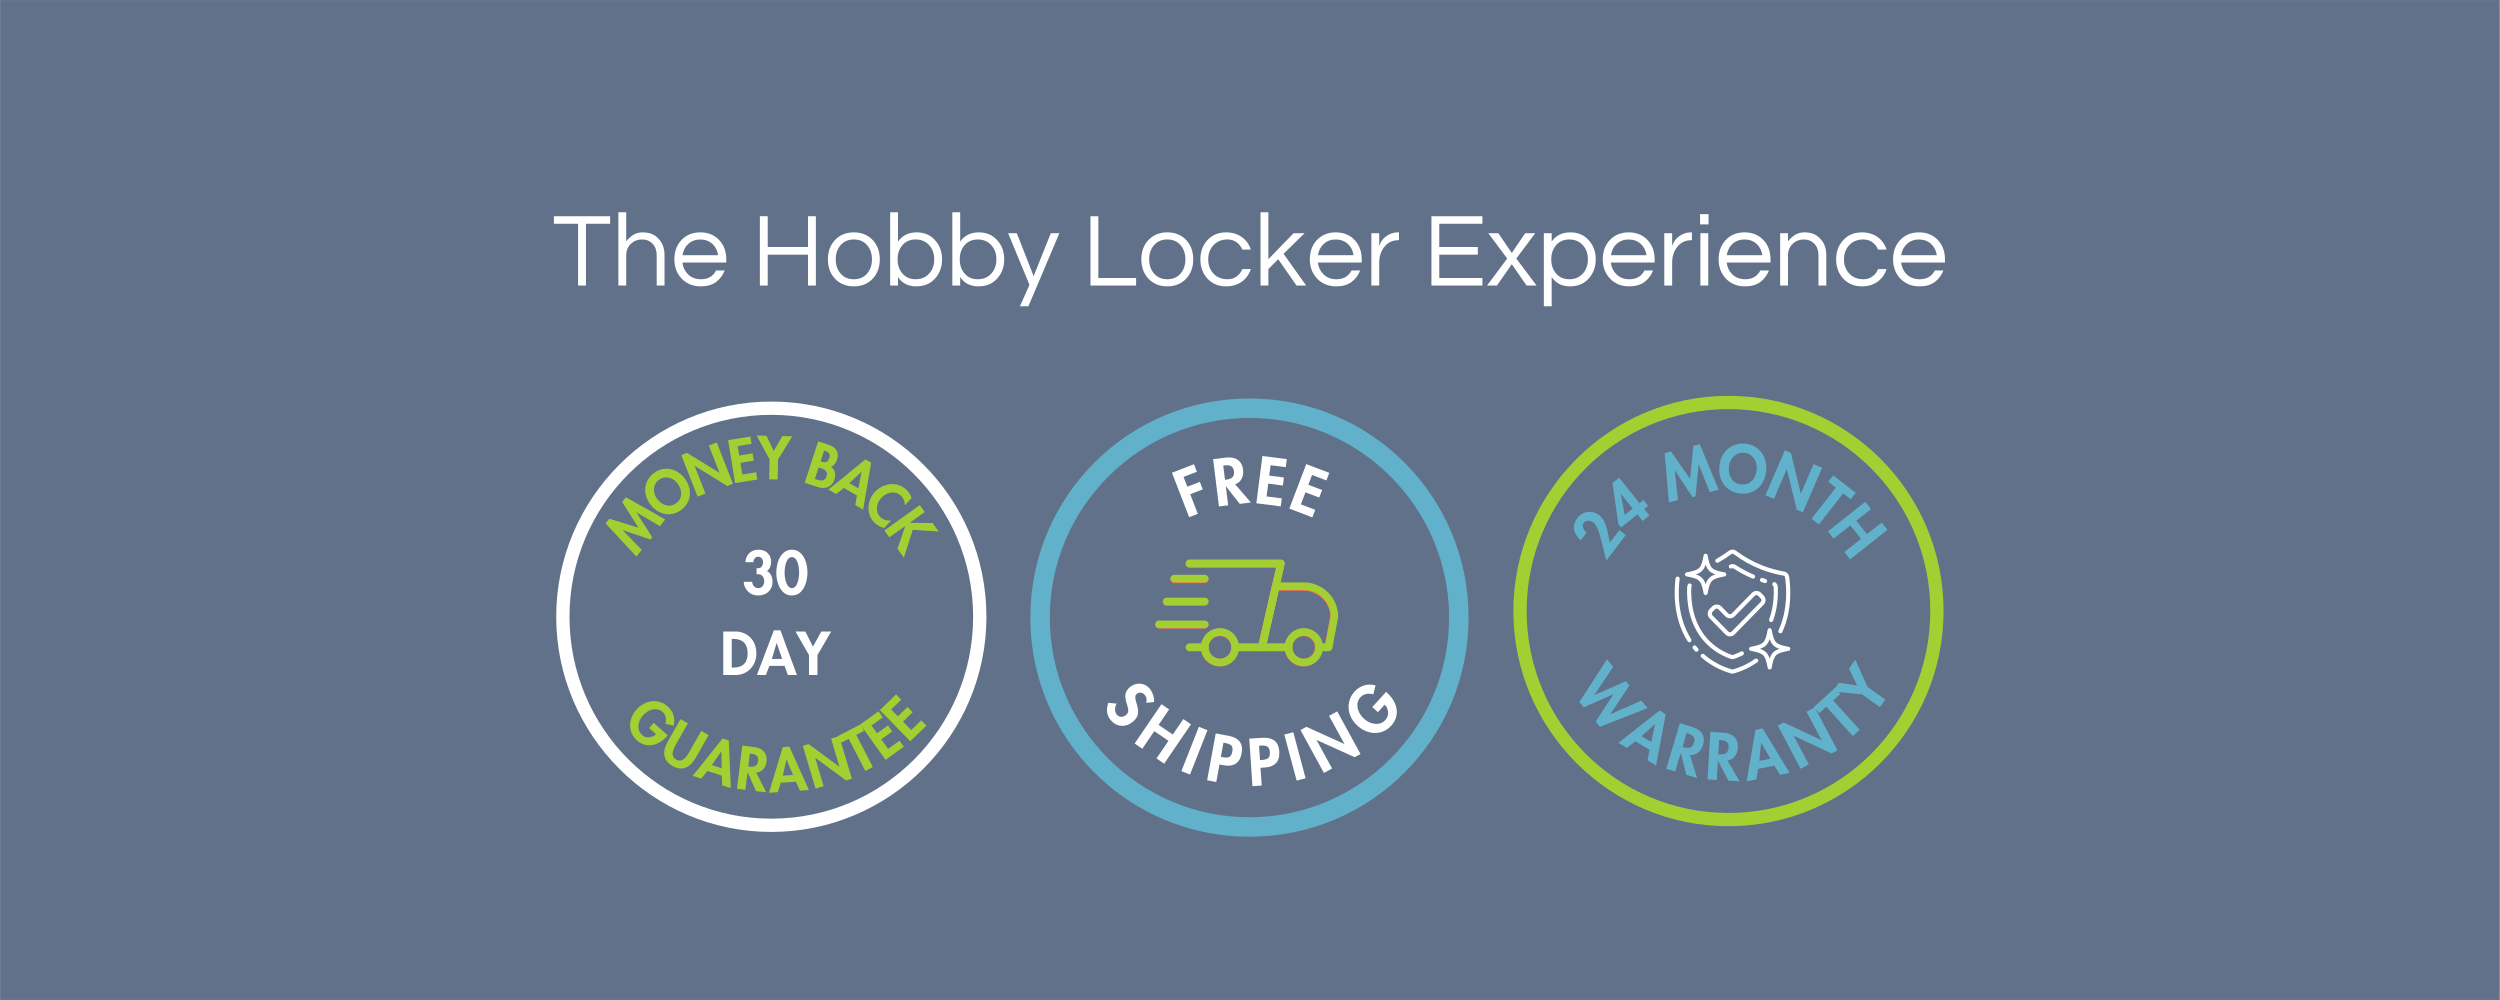 <svg xmlns="http://www.w3.org/2000/svg" xmlns:xlink="http://www.w3.org/1999/xlink" width="2500" zoomAndPan="magnify" viewBox="0 0 1874.88 750" height="1000" preserveAspectRatio="xMidYMid meet" version="1.0"><rect x="0" y="0" width="1874.88" height="750" fill="#333333" stroke="none"/><defs><clipPath id="8a7e379c91"><path d="M 0 0.023 L 1874.762 0.023 L 1874.762 749.977 L 0 749.977 Z M 0 0.023 " clip-rule="nonzero"/></clipPath><clipPath id="8ea83c7dc8"><path d="M 1134.965 296.875 L 1457.625 296.875 L 1457.625 619.664 L 1134.965 619.664 Z M 1134.965 296.875 " clip-rule="nonzero"/></clipPath><clipPath id="0d3ef7b901"><path d="M 1275 490 L 1319 490 L 1319 505.219 L 1275 505.219 Z M 1275 490 " clip-rule="nonzero"/></clipPath><clipPath id="0276176cde"><path d="M 776.031 301.172 L 1098.688 301.172 L 1098.688 623.957 L 776.031 623.957 Z M 776.031 301.172 " clip-rule="nonzero"/></clipPath><clipPath id="fb4fcfc1f0"><path d="M 943.195 437 L 1003.211 437 L 1003.211 489 L 943.195 489 Z M 943.195 437 " clip-rule="nonzero"/></clipPath><clipPath id="118abbaf8b"><path d="M 963 471.062 L 992 471.062 L 992 499.855 L 963 499.855 Z M 963 471.062 " clip-rule="nonzero"/></clipPath><clipPath id="3645282713"><path d="M 900.375 471.062 L 929.941 471.062 L 929.941 499.855 L 900.375 499.855 Z M 900.375 471.062 " clip-rule="nonzero"/></clipPath><clipPath id="f0a5b53498"><path d="M 866.348 465 L 906.492 465 L 906.492 472 L 866.348 472 Z M 866.348 465 " clip-rule="nonzero"/></clipPath><clipPath id="f47157b918"><path d="M 889 420.305 L 963.586 420.305 L 963.586 489 L 889 489 Z M 889 420.305 " clip-rule="nonzero"/></clipPath><clipPath id="8ff87acf20"><path d="M 417.094 301.172 L 739.754 301.172 L 739.754 623.957 L 417.094 623.957 Z M 417.094 301.172 " clip-rule="nonzero"/></clipPath><clipPath id="e381912692"><path d="M 503.418 388.609 L 651.75 388.609 L 651.75 537.004 L 503.418 537.004 Z M 503.418 388.609 " clip-rule="nonzero"/></clipPath><clipPath id="caded44b0c"><path d="M 772.68 298.855 L 1101.16 298.855 L 1101.16 627.336 L 772.68 627.336 Z M 772.68 298.855 " clip-rule="nonzero"/></clipPath><clipPath id="718670fee0"><path d="M 943 436 L 1003.574 436 L 1003.574 489 L 943 489 Z M 943 436 " clip-rule="nonzero"/></clipPath><clipPath id="5b6d256059"><path d="M 963 471 L 993 471 L 993 499.883 L 963 499.883 Z M 963 471 " clip-rule="nonzero"/></clipPath><clipPath id="1dbb2f6d12"><path d="M 900 471 L 930 471 L 930 499.883 L 900 499.883 Z M 900 471 " clip-rule="nonzero"/></clipPath><clipPath id="26cfbdf740"><path d="M 866.336 465 L 907 465 L 907 472 L 866.336 472 Z M 866.336 465 " clip-rule="nonzero"/></clipPath><clipPath id="b364627295"><path d="M 889 419.641 L 964 419.641 L 964 489 L 889 489 Z M 889 419.641 " clip-rule="nonzero"/></clipPath></defs><g clip-path="url(#8a7e379c91)"><path fill="#ffffff" d="M 0 0.023 L 1874.879 0.023 L 1874.879 749.977 L 0 749.977 Z M 0 0.023 " fill-opacity="1" fill-rule="nonzero"/><path fill="#ffffff" d="M 0 0.023 L 1874.879 0.023 L 1874.879 749.977 L 0 749.977 Z M 0 0.023 " fill-opacity="1" fill-rule="nonzero"/><rect x="-187.488" width="2249.856" fill="#ffffff" y="-75" height="900" fill-opacity="1"/><rect x="-187.488" width="2249.856" fill="#ffffff" y="-75" height="900" fill-opacity="1"/><rect x="-187.488" width="2249.856" fill="#607189" y="-75" height="900" fill-opacity="1"/></g><g clip-path="url(#8ea83c7dc8)"><path fill="#a3cf33" d="M 1296.293 619.664 C 1207.164 619.664 1134.965 546.938 1134.965 458.273 C 1134.965 369.605 1207.164 296.875 1296.293 296.875 C 1385.426 296.875 1457.625 369.109 1457.625 458.273 C 1457.625 547.438 1384.93 619.664 1296.293 619.664 Z M 1296.293 306.84 C 1212.645 306.84 1144.926 374.586 1144.926 458.273 C 1144.926 541.961 1212.645 609.707 1296.293 609.707 C 1379.945 609.707 1447.664 541.961 1447.664 458.273 C 1447.664 374.586 1379.449 306.84 1296.293 306.84 Z M 1296.293 306.84 " fill-opacity="1" fill-rule="nonzero"/></g><g clip-path="url(#0d3ef7b901)"><path fill="#ffffff" d="M 1298 505.016 C 1298.434 505.137 1298.871 505.219 1299.305 505.219 C 1299.723 505.219 1300.156 505.152 1300.574 505.031 C 1306.895 503.203 1312.766 500.398 1317.984 496.703 C 1318.684 496.211 1318.855 495.25 1318.359 494.551 C 1317.863 493.852 1316.902 493.684 1316.207 494.18 C 1311.262 497.668 1305.715 500.332 1299.707 502.07 C 1299.441 502.145 1299.191 502.145 1298.914 502.07 C 1291.012 499.777 1283.996 495.961 1278.027 490.734 C 1277.379 490.16 1276.402 490.242 1275.848 490.875 C 1275.289 491.527 1275.348 492.504 1275.984 493.062 C 1282.273 498.582 1289.699 502.613 1298 505.016 Z M 1298 505.016 " fill-opacity="1" fill-rule="nonzero"/></g><path fill="#ffffff" d="M 1258.355 432.43 C 1257.52 432.316 1256.727 432.906 1256.617 433.758 C 1255.52 441.93 1254.219 462.891 1265.684 481 C 1265.977 481.465 1266.473 481.711 1266.996 481.711 C 1267.277 481.711 1267.57 481.637 1267.82 481.465 C 1268.547 481 1268.766 480.055 1268.301 479.324 C 1257.379 462.102 1258.633 442.008 1259.684 434.176 C 1259.793 433.324 1259.207 432.551 1258.355 432.43 Z M 1258.355 432.43 " fill-opacity="1" fill-rule="nonzero"/><path fill="#ffffff" d="M 1269.93 484.363 C 1269.258 484.906 1269.152 485.883 1269.691 486.551 C 1270.16 487.125 1270.656 487.699 1271.168 488.285 C 1271.477 488.629 1271.895 488.816 1272.328 488.816 C 1272.699 488.816 1273.059 488.691 1273.348 488.426 C 1273.988 487.852 1274.047 486.875 1273.477 486.242 C 1272.996 485.699 1272.527 485.152 1272.094 484.629 C 1271.57 483.93 1270.594 483.824 1269.93 484.363 Z M 1269.93 484.363 " fill-opacity="1" fill-rule="nonzero"/><path fill="#ffffff" d="M 1338.016 428.66 C 1332.41 427.684 1326.879 426.133 1321.566 424.039 C 1314.656 421.297 1308.086 417.637 1302.059 413.125 C 1300.434 411.898 1298.156 411.898 1296.543 413.125 C 1293.586 415.34 1290.422 417.387 1287.184 419.215 C 1286.445 419.637 1286.18 420.582 1286.598 421.324 C 1287.016 422.07 1287.961 422.332 1288.707 421.914 C 1292.066 420.02 1295.336 417.898 1298.402 415.602 C 1298.93 415.199 1299.656 415.199 1300.199 415.602 C 1306.461 420.289 1313.262 424.086 1320.418 426.922 C 1325.934 429.094 1331.68 430.707 1337.492 431.727 C 1338.141 431.84 1338.641 432.348 1338.73 433.012 C 1339.723 439.574 1341.238 456.566 1333.82 472.801 C 1333.461 473.57 1333.805 474.504 1334.582 474.859 C 1334.781 474.953 1335.012 475 1335.23 475 C 1335.82 475 1336.375 474.66 1336.641 474.102 C 1344.418 457.094 1342.836 439.387 1341.797 432.551 C 1341.504 430.551 1339.969 428.984 1338.016 428.66 Z M 1338.016 428.66 " fill-opacity="1" fill-rule="nonzero"/><path fill="#ffffff" d="M 1297.812 494.102 C 1298.312 494.285 1298.805 494.363 1299.316 494.363 C 1299.812 494.363 1300.309 494.273 1300.789 494.102 C 1302.926 493.34 1305.035 492.441 1307.035 491.418 C 1307.789 491.031 1308.086 490.086 1307.699 489.324 C 1307.312 488.562 1306.363 488.273 1305.609 488.66 C 1303.73 489.621 1301.766 490.473 1299.75 491.188 C 1299.453 491.293 1299.191 491.293 1298.871 491.188 C 1291.707 488.66 1285.59 484.676 1280.707 479.34 C 1269.012 466.578 1267.988 449.496 1268.406 440.473 C 1268.422 440.227 1268.488 439.992 1268.578 439.773 C 1268.953 439 1268.625 438.07 1267.848 437.715 C 1267.078 437.34 1266.145 437.668 1265.789 438.441 C 1265.527 439 1265.355 439.621 1265.309 440.289 C 1264.863 449.824 1265.961 467.84 1278.418 481.422 C 1283.641 487.137 1290.176 491.418 1297.812 494.102 Z M 1297.812 494.102 " fill-opacity="1" fill-rule="nonzero"/><path fill="#ffffff" d="M 1327.762 466.457 C 1327.934 466.52 1328.117 466.551 1328.289 466.551 C 1328.926 466.551 1329.512 466.16 1329.746 465.527 C 1333.23 456.023 1333.59 446.551 1333.293 440.273 C 1333.23 438.984 1332.672 437.824 1331.73 436.969 C 1331.094 436.395 1330.117 436.441 1329.543 437.078 C 1328.969 437.715 1329.016 438.691 1329.648 439.266 C 1329.977 439.559 1330.164 439.977 1330.195 440.43 C 1330.492 446.414 1330.133 455.434 1326.832 464.457 C 1326.551 465.266 1326.969 466.16 1327.762 466.457 Z M 1327.762 466.457 " fill-opacity="1" fill-rule="nonzero"/><path fill="#ffffff" d="M 1298.699 426.273 C 1299.148 426.07 1299.656 426.102 1300.074 426.379 C 1304.566 429.281 1309.297 431.789 1314.113 433.855 C 1314.312 433.93 1314.516 433.977 1314.715 433.977 C 1315.32 433.977 1315.895 433.617 1316.141 433.031 C 1316.484 432.242 1316.109 431.324 1315.32 431 C 1310.656 429.012 1306.086 426.582 1301.75 423.773 C 1300.461 422.953 1298.852 422.832 1297.461 423.449 C 1296.668 423.789 1296.328 424.707 1296.668 425.496 C 1297.008 426.273 1297.922 426.629 1298.699 426.273 Z M 1298.699 426.273 " fill-opacity="1" fill-rule="nonzero"/><path fill="#ffffff" d="M 1323.297 437.266 C 1323.453 437.309 1323.594 437.324 1323.75 437.324 C 1324.418 437.324 1325.035 436.891 1325.238 436.227 C 1325.484 435.402 1325.02 434.535 1324.199 434.289 C 1323.453 434.07 1322.695 433.805 1321.953 433.543 C 1321.148 433.25 1320.262 433.668 1319.969 434.473 C 1319.676 435.281 1320.094 436.16 1320.902 436.457 C 1321.703 436.75 1322.492 437.031 1323.297 437.266 Z M 1323.297 437.266 " fill-opacity="1" fill-rule="nonzero"/><path fill="#ffffff" d="M 1290.953 454.797 C 1289.109 452.922 1285.902 452.922 1284.059 454.797 L 1282.117 456.781 C 1280.246 458.707 1280.246 461.824 1282.117 463.727 L 1293.988 475.852 C 1294.902 476.801 1296.125 477.309 1297.445 477.309 C 1298.742 477.309 1299.969 476.801 1300.879 475.852 L 1322.68 453.586 C 1324.555 451.668 1324.555 448.551 1322.68 446.645 L 1320.746 444.66 C 1319.828 443.715 1318.605 443.199 1317.305 443.199 C 1316.004 443.199 1314.781 443.715 1313.848 444.66 L 1298.668 460.16 C 1298 460.848 1296.871 460.848 1296.203 460.16 Z M 1300.879 462.332 L 1316.066 446.832 C 1316.387 446.488 1316.84 446.301 1317.305 446.301 C 1317.77 446.301 1318.203 446.488 1318.543 446.832 L 1320.477 448.816 C 1321.18 449.527 1321.18 450.707 1320.477 451.422 L 1298.668 473.684 C 1298 474.363 1296.871 474.363 1296.203 473.684 L 1284.336 461.559 C 1283.641 460.848 1283.641 459.668 1284.336 458.953 L 1286.273 456.969 C 1286.938 456.289 1288.07 456.289 1288.734 456.969 L 1293.988 462.332 C 1295.832 464.211 1299.035 464.211 1300.879 462.332 Z M 1300.879 462.332 " fill-opacity="1" fill-rule="nonzero"/><path fill="#ffffff" d="M 1263.668 430.797 C 1263.668 431.543 1264.191 432.191 1264.938 432.316 C 1274.758 434.133 1275.832 435.199 1277.641 445.031 C 1277.781 445.758 1278.418 446.301 1279.16 446.301 C 1279.906 446.301 1280.555 445.773 1280.68 445.031 C 1282.492 435.199 1283.559 434.133 1293.383 432.316 C 1294.109 432.176 1294.652 431.543 1294.652 430.797 C 1294.652 430.055 1294.125 429.402 1293.383 429.281 C 1283.559 427.465 1282.492 426.395 1280.68 416.566 C 1280.539 415.84 1279.906 415.297 1279.16 415.297 C 1278.418 415.297 1277.766 415.82 1277.641 416.566 C 1275.832 426.395 1274.758 427.465 1264.938 429.281 C 1264.191 429.402 1263.668 430.055 1263.668 430.797 Z M 1279.16 423.496 C 1280.508 427.496 1282.461 429.449 1286.461 430.797 C 1282.461 432.148 1280.508 434.102 1279.16 438.102 C 1277.812 434.102 1275.863 432.148 1271.863 430.797 C 1275.863 429.449 1277.812 427.496 1279.16 423.496 Z M 1279.16 423.496 " fill-opacity="1" fill-rule="nonzero"/><path fill="#ffffff" d="M 1341.41 485.094 C 1331.59 483.277 1330.52 482.211 1328.707 472.379 C 1328.566 471.652 1327.934 471.109 1327.188 471.109 C 1326.445 471.109 1325.797 471.637 1325.672 472.379 C 1323.859 482.211 1322.789 483.277 1312.969 485.094 C 1312.238 485.234 1311.695 485.867 1311.695 486.613 C 1311.695 487.355 1312.223 488.008 1312.969 488.129 C 1322.789 489.945 1323.859 491.016 1325.672 500.844 C 1325.812 501.574 1326.445 502.117 1327.188 502.117 C 1327.934 502.117 1328.582 501.59 1328.707 500.844 C 1330.52 491.016 1331.59 489.945 1341.41 488.129 C 1342.141 487.992 1342.68 487.355 1342.68 486.613 C 1342.68 485.867 1342.156 485.219 1341.41 485.094 Z M 1327.188 493.914 C 1325.84 489.914 1323.887 487.961 1319.895 486.613 C 1323.887 485.266 1325.84 483.309 1327.188 479.309 C 1328.535 483.309 1330.492 485.266 1334.484 486.613 C 1330.492 487.961 1328.535 489.914 1327.188 493.914 Z M 1327.188 493.914 " fill-opacity="1" fill-rule="nonzero"/><path fill="#62b1cb" d="M 1205.352 397.52 C 1205.383 397.672 1205.609 398.754 1206.039 400.773 C 1206.473 402.793 1206.914 404.836 1207.359 406.906 L 1214.449 397.586 L 1219.277 401.266 L 1204.699 420.438 L 1200.145 402.477 C 1199.613 400.352 1198.91 398.27 1198.023 396.23 C 1197.145 394.184 1196.188 392.762 1195.156 391.973 C 1193.969 391.074 1192.637 390.617 1191.16 390.605 C 1189.684 390.598 1188.555 391.105 1187.766 392.133 C 1187 393.145 1186.816 394.324 1187.207 395.672 C 1187.59 397.023 1188.434 398.191 1189.742 399.18 L 1189.965 399.352 L 1185.488 405.234 C 1182.602 402.621 1180.949 399.844 1180.535 396.898 C 1180.117 393.945 1180.91 391.145 1182.906 388.5 C 1184.215 386.805 1185.828 385.551 1187.75 384.754 C 1189.66 383.949 1191.621 383.68 1193.629 383.941 C 1195.629 384.211 1197.449 384.969 1199.109 386.223 C 1200.727 387.457 1202 388.941 1202.93 390.684 C 1203.867 392.43 1204.672 394.707 1205.352 397.52 Z M 1205.352 397.52 " fill-opacity="1" fill-rule="nonzero"/><path fill="#62b1cb" d="M 1214.254 358.262 L 1229.562 377.371 L 1232.527 374.996 L 1236.031 379.363 L 1233.066 381.738 L 1237.004 386.645 L 1231.906 390.727 L 1227.969 385.816 L 1215.703 395.648 L 1213.746 393.195 L 1209.301 362.215 Z M 1218.508 386.23 L 1224.465 381.449 L 1215.578 370.359 L 1215.496 370.422 Z M 1218.508 386.23 " fill-opacity="1" fill-rule="nonzero"/><path fill="#62b1cb" d="M 1253.203 338.613 L 1267.523 359.25 L 1269.93 334.375 L 1274.789 333.133 L 1289 367.363 L 1282.195 369.086 L 1273.992 348.305 L 1273.898 348.32 L 1271.602 372.254 L 1269.262 372.859 L 1256.137 352.828 L 1256.039 352.859 L 1258.414 375.125 L 1251.625 376.844 L 1248.426 339.824 Z M 1253.203 338.613 " fill-opacity="1" fill-rule="nonzero"/><path fill="#62b1cb" d="M 1289.449 349.875 C 1289.758 346.297 1290.781 343.16 1292.523 340.457 C 1294.266 337.75 1296.547 335.707 1299.375 334.34 C 1302.199 332.969 1305.293 332.434 1308.664 332.73 C 1312.09 333.027 1315.086 334.125 1317.648 336.012 C 1320.203 337.902 1322.078 340.34 1323.27 343.312 C 1324.469 346.273 1324.918 349.484 1324.625 352.938 C 1324.305 356.562 1323.273 359.742 1321.535 362.48 C 1319.789 365.215 1317.523 367.254 1314.73 368.602 C 1311.938 369.961 1308.824 370.492 1305.395 370.195 C 1302.027 369.898 1299.082 368.855 1296.555 367.07 C 1294.039 365.285 1292.145 362.879 1290.867 359.852 C 1289.602 356.824 1289.133 353.504 1289.449 349.875 Z M 1308.023 339.566 C 1305.07 339.301 1302.5 340.215 1300.316 342.305 C 1298.125 344.402 1296.895 347.035 1296.617 350.211 C 1296.309 353.773 1296.988 356.785 1298.656 359.246 C 1300.336 361.703 1302.777 363.066 1305.984 363.344 C 1309.191 363.621 1311.832 362.699 1313.902 360.57 C 1315.973 358.434 1317.16 355.59 1317.473 352.027 C 1317.758 348.82 1317.008 346.012 1315.227 343.598 C 1313.449 341.176 1311.051 339.832 1308.023 339.566 Z M 1308.023 339.566 " fill-opacity="1" fill-rule="nonzero"/><path fill="#62b1cb" d="M 1343.152 339.723 L 1350.512 370.098 L 1350.609 370.145 L 1360.117 348.09 L 1366.504 350.848 L 1352.074 384.297 L 1347.469 382.305 L 1340.109 351.93 L 1340.016 351.898 L 1330.406 374.16 L 1324.02 371.402 L 1338.547 337.73 Z M 1343.152 339.723 " fill-opacity="1" fill-rule="nonzero"/><path fill="#62b1cb" d="M 1391.73 369.66 L 1387.988 374.441 L 1382.316 370.012 L 1364.074 393.391 L 1358.578 389.105 L 1376.82 365.727 L 1371.148 361.293 L 1374.891 356.512 Z M 1391.73 369.66 " fill-opacity="1" fill-rule="nonzero"/><path fill="#62b1cb" d="M 1403.219 381.809 L 1392.18 390.527 L 1400.16 400.629 L 1411.199 391.914 L 1415.52 397.379 L 1387.496 419.531 L 1383.18 414.062 L 1395.699 404.168 L 1387.719 394.062 L 1375.199 403.961 L 1370.883 398.496 L 1398.902 376.344 Z M 1403.219 381.809 " fill-opacity="1" fill-rule="nonzero"/><path fill="#62b1cb" d="M 1222.047 514.027 L 1207.723 535.574 L 1207.773 535.656 L 1230.965 525.441 L 1235.648 531.051 L 1199.918 545.105 L 1196.652 541.184 L 1210.035 520.754 L 1209.969 520.691 L 1187.73 530.492 L 1184.449 526.555 L 1205.16 494.477 L 1209.828 500.086 L 1195.746 521.215 L 1195.809 521.281 L 1219.402 510.859 Z M 1222.047 514.027 " fill-opacity="1" fill-rule="nonzero"/><path fill="#62b1cb" d="M 1249.25 535.668 L 1241.957 574.074 L 1235.582 570.234 L 1237.113 562.363 L 1226.473 555.957 L 1220.082 560.898 L 1213.789 557.105 L 1244.633 532.879 Z M 1231.105 552.117 L 1238.371 556.5 L 1241.254 543.078 L 1241.176 543.031 Z M 1231.105 552.117 " fill-opacity="1" fill-rule="nonzero"/><path fill="#62b1cb" d="M 1269.023 545.164 C 1272.633 546.242 1275.148 547.953 1276.574 550.312 C 1277.996 552.664 1278.207 555.5 1277.211 558.824 C 1276.5 561.246 1275.211 563.164 1273.355 564.574 C 1271.508 565.977 1269.527 566.531 1267.414 566.234 L 1272.785 583.555 L 1264.707 581.148 L 1260.516 564.863 L 1260.422 564.832 L 1256.312 578.648 L 1249.637 576.672 L 1259.816 542.426 Z M 1261.809 560.16 L 1262.523 560.383 C 1264.828 561.066 1266.594 561.129 1267.828 560.574 C 1269.059 560.016 1269.949 558.824 1270.488 557.008 C 1271.02 555.234 1270.918 553.812 1270.188 552.734 C 1269.453 551.652 1267.949 550.77 1265.68 550.09 L 1264.867 549.852 Z M 1261.809 560.16 " fill-opacity="1" fill-rule="nonzero"/><path fill="#62b1cb" d="M 1292.262 549.488 C 1296.008 549.703 1298.844 550.793 1300.77 552.758 C 1302.688 554.723 1303.543 557.441 1303.332 560.914 C 1303.191 563.434 1302.383 565.598 1300.91 567.402 C 1299.434 569.199 1297.629 570.191 1295.496 570.383 L 1304.688 586 L 1296.277 585.504 L 1288.469 570.621 L 1288.375 570.621 L 1287.531 584.996 L 1280.586 584.582 L 1282.672 548.914 Z M 1288.66 565.746 L 1289.41 565.793 C 1291.809 565.93 1293.539 565.586 1294.602 564.758 C 1295.676 563.926 1296.266 562.574 1296.387 560.691 C 1296.492 558.836 1296.07 557.465 1295.113 556.582 C 1294.156 555.699 1292.492 555.191 1290.125 555.051 L 1289.281 555.004 Z M 1288.66 565.746 " fill-opacity="1" fill-rule="nonzero"/><path fill="#62b1cb" d="M 1321.832 546.293 L 1342.207 579.648 L 1334.91 581.082 L 1330.754 574.23 L 1318.566 576.621 L 1317.164 584.59 L 1309.965 586.008 L 1316.527 547.344 Z M 1319.441 570.676 L 1327.758 569.035 L 1320.875 557.145 L 1320.781 557.16 Z M 1319.441 570.676 " fill-opacity="1" fill-rule="nonzero"/><path fill="#62b1cb" d="M 1337.699 541.812 L 1365.988 555.102 L 1366.07 555.055 L 1354.84 533.812 L 1360.988 530.543 L 1378.016 562.766 L 1373.59 565.125 L 1345.297 551.852 L 1345.219 551.883 L 1356.559 573.316 L 1350.395 576.586 L 1333.254 544.168 Z M 1337.699 541.812 " fill-opacity="1" fill-rule="nonzero"/><path fill="#62b1cb" d="M 1376.102 516.016 L 1380.18 520.523 L 1374.828 525.355 L 1394.711 547.348 L 1389.547 552.016 L 1369.668 530.023 L 1364.332 534.852 L 1360.254 530.344 Z M 1376.102 516.016 " fill-opacity="1" fill-rule="nonzero"/><path fill="#62b1cb" d="M 1379.062 512.012 L 1392.793 514.148 L 1386.645 501.367 L 1391.391 494.738 L 1400.566 515.152 L 1413.902 524.68 L 1409.871 530.355 L 1396.535 520.824 L 1374.348 518.609 Z M 1379.062 512.012 " fill-opacity="1" fill-rule="nonzero"/><g clip-path="url(#0276176cde)"><path fill="#c4391d" d="M 937.359 623.957 C 848.23 623.957 776.031 551.23 776.031 462.562 C 776.031 373.898 848.23 301.172 937.359 301.172 C 1026.488 301.172 1098.688 373.398 1098.688 462.562 C 1098.688 551.727 1025.988 623.957 937.359 623.957 Z M 937.359 311.133 C 853.707 311.133 785.988 378.879 785.988 462.562 C 785.988 546.25 853.707 613.996 937.359 613.996 C 1021.012 613.996 1088.73 546.25 1088.73 462.562 C 1088.73 378.879 1020.516 311.133 937.359 311.133 Z M 937.359 311.133 " fill-opacity="1" fill-rule="nonzero"/></g><path fill="#ff6c4f" d="M 903.41 488.477 L 892.008 488.477 C 890.434 488.477 889.156 487.207 889.156 485.637 C 889.156 484.07 890.434 482.801 892.008 482.801 L 903.41 482.801 C 904.988 482.801 906.262 484.07 906.262 485.637 C 906.262 487.207 904.988 488.477 903.41 488.477 Z M 903.41 488.477 " fill-opacity="1" fill-rule="nonzero"/><g clip-path="url(#fb4fcfc1f0)"><path fill="#ff6c4f" d="M 996.082 488.477 L 988.953 488.477 C 987.379 488.477 986.102 487.207 986.102 485.637 C 986.102 484.07 987.379 482.801 988.953 482.801 L 993.715 482.801 L 997.559 462.395 C 997.508 451.957 988.555 443.043 977.547 443.043 L 958.824 443.043 L 949.754 482.801 L 966.141 482.801 C 967.719 482.801 968.992 484.07 968.992 485.637 C 968.992 487.207 967.719 488.477 966.141 488.477 L 946.184 488.477 C 945.316 488.477 944.496 488.086 943.953 487.41 C 943.414 486.738 943.203 485.855 943.398 485.016 L 953.766 439.578 C 954.066 438.277 955.215 437.363 956.551 437.363 L 977.547 437.363 C 991.695 437.363 1003.211 448.832 1003.211 462.918 L 998.883 486.156 C 998.629 487.504 997.457 488.477 996.082 488.477 Z M 996.082 488.477 " fill-opacity="1" fill-rule="nonzero"/></g><g clip-path="url(#118abbaf8b)"><path fill="#ff6c4f" d="M 977.547 499.836 C 969.688 499.836 963.289 493.469 963.289 485.637 C 963.289 477.809 969.688 471.441 977.547 471.441 C 985.402 471.441 991.805 477.809 991.805 485.637 C 991.805 493.469 985.402 499.836 977.547 499.836 Z M 977.547 477.117 C 972.832 477.117 968.992 480.938 968.992 485.637 C 968.992 490.332 972.832 494.156 977.547 494.156 C 982.262 494.156 986.102 490.332 986.102 485.637 C 986.102 480.938 982.262 477.117 977.547 477.117 Z M 977.547 477.117 " fill-opacity="1" fill-rule="nonzero"/></g><g clip-path="url(#3645282713)"><path fill="#ff6c4f" d="M 914.816 499.836 C 906.961 499.836 900.559 493.469 900.559 485.637 C 900.559 477.809 906.961 471.441 914.816 471.441 C 922.676 471.441 929.074 477.809 929.074 485.637 C 929.074 493.469 922.676 499.836 914.816 499.836 Z M 914.816 477.117 C 910.102 477.117 906.262 480.938 906.262 485.637 C 906.262 490.332 910.102 494.156 914.816 494.156 C 919.531 494.156 923.371 490.332 923.371 485.637 C 923.371 480.938 919.531 477.117 914.816 477.117 Z M 914.816 477.117 " fill-opacity="1" fill-rule="nonzero"/></g><path fill="#ff6c4f" d="M 903.41 437.363 L 880.605 437.363 C 879.031 437.363 877.754 436.09 877.754 434.523 C 877.754 432.953 879.031 431.684 880.605 431.684 L 903.41 431.684 C 904.988 431.684 906.262 432.953 906.262 434.523 C 906.262 436.09 904.988 437.363 903.41 437.363 Z M 903.41 437.363 " fill-opacity="1" fill-rule="nonzero"/><path fill="#ff6c4f" d="M 903.41 454.398 L 874.902 454.398 C 873.328 454.398 872.051 453.129 872.051 451.559 C 872.051 449.992 873.328 448.723 874.902 448.723 L 903.41 448.723 C 904.988 448.723 906.262 449.992 906.262 451.559 C 906.262 453.129 904.988 454.398 903.41 454.398 Z M 903.41 454.398 " fill-opacity="1" fill-rule="nonzero"/><g clip-path="url(#f0a5b53498)"><path fill="#ff6c4f" d="M 903.41 471.441 L 869.199 471.441 C 867.625 471.441 866.348 470.164 866.348 468.602 C 866.348 467.031 867.625 465.758 869.199 465.758 L 903.41 465.758 C 904.988 465.758 906.262 467.031 906.262 468.602 C 906.262 470.164 904.988 471.441 903.41 471.441 Z M 903.41 471.441 " fill-opacity="1" fill-rule="nonzero"/></g><g clip-path="url(#f47157b918)"><path fill="#ff6c4f" d="M 946.184 488.477 L 926.223 488.477 C 924.652 488.477 923.371 487.207 923.371 485.637 C 923.371 484.07 924.652 482.801 926.223 482.801 L 943.906 482.801 L 956.863 426.004 L 892.008 426.004 C 890.434 426.004 889.156 424.73 889.156 423.164 C 889.156 421.594 890.434 420.324 892.008 420.324 L 960.438 420.324 C 961.305 420.324 962.125 420.715 962.668 421.391 C 963.211 422.062 963.418 422.949 963.223 423.789 L 948.965 486.262 C 948.668 487.562 947.512 488.477 946.184 488.477 Z M 946.184 488.477 " fill-opacity="1" fill-rule="nonzero"/></g><path fill="#ffffff" d="M 895.418 348.164 L 897.602 353.82 L 887.598 357.695 L 890.434 365.023 L 899.832 361.391 L 902.012 367.047 L 892.613 370.684 L 898.285 385.359 L 891.785 387.879 L 878.914 354.555 Z M 895.418 348.164 " fill-opacity="1" fill-rule="nonzero"/><path fill="#ffffff" d="M 919.289 343.207 C 923.027 342.754 926.016 343.316 928.258 344.898 C 930.508 346.473 931.848 348.984 932.273 352.438 C 932.594 354.945 932.184 357.215 931.047 359.258 C 929.918 361.289 928.328 362.594 926.27 363.176 L 938.121 376.883 L 929.758 377.918 L 919.387 364.691 L 919.289 364.691 L 921.059 378.984 L 914.16 379.848 L 909.766 344.387 Z M 918.684 359.848 L 919.434 359.766 C 921.812 359.473 923.457 358.82 924.371 357.805 C 925.285 356.797 925.621 355.359 925.391 353.488 C 925.156 351.641 924.488 350.371 923.383 349.68 C 922.277 348.988 920.555 348.785 918.207 349.074 L 917.363 349.168 Z M 918.684 359.848 " fill-opacity="1" fill-rule="nonzero"/><path fill="#ffffff" d="M 965.035 344.344 L 964.27 350.367 L 952.867 348.918 L 951.879 356.711 L 962.871 358.113 L 962.09 364.137 L 951.098 362.734 L 949.871 372.312 L 961.277 373.762 L 960.512 379.785 L 942.207 377.441 L 946.73 342 Z M 965.035 344.344 " fill-opacity="1" fill-rule="nonzero"/><path fill="#ffffff" d="M 996.902 354.648 L 994.734 360.32 L 983.984 356.227 L 981.195 363.574 L 991.535 367.508 L 989.367 373.184 L 979.027 369.246 L 975.605 378.266 L 986.355 382.363 L 984.191 388.035 L 966.922 381.453 L 979.633 348.066 Z M 996.902 354.648 " fill-opacity="1" fill-rule="nonzero"/><path fill="#ffffff" d="M 859.648 527.113 C 859.922 526.031 859.98 524.988 859.824 523.988 C 859.664 522.98 859.207 522.031 858.453 521.137 C 857.676 520.215 856.715 519.68 855.57 519.527 C 854.422 519.379 853.422 519.656 852.574 520.355 C 851.797 521.008 851.402 521.883 851.395 522.984 C 851.395 524.094 851.684 525.48 852.254 527.145 C 853.168 530.07 853.594 532.324 853.531 533.918 C 853.473 535.512 853.121 536.875 852.461 538.016 C 851.812 539.16 850.926 540.207 849.801 541.152 C 847.02 543.488 844.07 544.555 840.961 544.355 C 837.848 544.164 835.164 542.715 832.902 540.008 C 831.316 538.113 830.43 536.062 830.242 533.855 C 830.051 531.645 830.359 529.391 831.18 527.098 L 837.426 527.734 C 836.605 529.117 836.207 530.578 836.23 532.133 C 836.262 533.684 836.711 534.977 837.586 536.023 C 838.434 537.043 839.5 537.57 840.785 537.617 C 842.082 537.668 843.312 537.207 844.48 536.23 C 845.5 535.375 846.047 534.383 846.121 533.25 C 846.207 532.109 845.969 530.719 845.406 529.074 C 844.164 525.465 843.703 522.676 844.02 520.707 C 844.348 518.73 845.457 516.953 847.348 515.367 C 848.805 514.148 850.441 513.352 852.254 512.977 C 854.078 512.594 855.887 512.707 857.672 513.312 C 859.457 513.918 860.973 514.977 862.227 516.484 C 863.344 517.816 864.207 519.465 864.824 521.441 C 865.449 523.41 865.656 525.102 865.445 526.523 Z M 859.648 527.113 " fill-opacity="1" fill-rule="nonzero"/><path fill="#ffffff" d="M 876.789 532.055 L 868.871 543.672 L 879.512 550.926 L 887.43 539.309 L 893.18 543.242 L 873.062 572.758 L 867.309 568.82 L 876.309 555.625 L 865.668 548.375 L 856.668 561.57 L 850.918 557.648 L 871.039 528.137 Z M 876.789 532.055 " fill-opacity="1" fill-rule="nonzero"/><path fill="#ffffff" d="M 905.559 547.652 L 892.449 580.895 L 885.98 578.348 L 899.09 545.102 Z M 905.559 547.652 " fill-opacity="1" fill-rule="nonzero"/><path fill="#ffffff" d="M 921.27 551.84 C 925.219 552.566 928.027 554.02 929.695 556.207 C 931.359 558.387 931.859 561.289 931.191 564.922 C 930.512 568.652 929.027 571.258 926.73 572.73 C 924.438 574.211 921.578 574.637 918.16 574.008 L 914.547 573.355 L 912.141 586.484 L 905.289 585.227 L 911.727 550.086 Z M 915.582 567.664 L 917.078 567.934 C 919.211 568.328 920.828 568.25 921.938 567.695 C 923.051 567.133 923.809 565.766 924.215 563.586 C 924.566 561.664 924.336 560.238 923.531 559.312 C 922.723 558.383 921.25 557.715 919.117 557.32 L 917.523 557.035 Z M 915.582 567.664 " fill-opacity="1" fill-rule="nonzero"/><path fill="#ffffff" d="M 946.566 553.34 C 950.566 553.078 953.645 553.797 955.805 555.508 C 957.961 557.207 959.16 559.902 959.406 563.586 C 959.66 567.379 958.852 570.277 956.984 572.273 C 955.113 574.262 952.449 575.371 948.988 575.602 L 945.324 575.844 L 946.215 589.164 L 939.27 589.629 L 936.895 553.977 Z M 944.941 570.074 L 946.438 569.977 C 948.613 569.832 950.172 569.352 951.121 568.543 C 952.066 567.738 952.465 566.23 952.316 564.016 C 952.188 562.074 951.617 560.746 950.598 560.035 C 949.586 559.324 947.992 559.043 945.816 559.188 L 944.223 559.285 Z M 944.941 570.074 " fill-opacity="1" fill-rule="nonzero"/><path fill="#ffffff" d="M 969.914 549.16 L 979.141 583.676 L 972.418 585.461 L 963.191 550.945 Z M 969.914 549.16 " fill-opacity="1" fill-rule="nonzero"/><path fill="#ffffff" d="M 979.707 545.113 L 1008.176 557.992 L 1008.254 557.957 L 996.723 536.875 L 1002.84 533.527 L 1020.328 565.496 L 1015.918 567.902 L 987.449 555.027 L 987.371 555.074 L 999 576.348 L 992.883 579.695 L 975.297 547.52 Z M 979.707 545.113 " fill-opacity="1" fill-rule="nonzero"/><path fill="#ffffff" d="M 1029.906 520.809 C 1028.238 520.258 1026.52 520.148 1024.742 520.473 C 1022.961 520.805 1021.453 521.648 1020.219 523.008 C 1018.859 524.508 1018.125 526.25 1018.004 528.234 C 1017.891 530.211 1018.285 532.141 1019.184 534.02 C 1020.074 535.902 1021.328 537.574 1022.926 539.039 C 1025.5 541.379 1028.32 542.664 1031.387 542.898 C 1034.465 543.133 1036.992 542.16 1038.969 539.98 C 1040.41 538.398 1041.086 536.5 1040.992 534.273 C 1040.906 532.055 1040.059 530.133 1038.461 528.508 L 1033.363 534.117 L 1029.156 530.293 L 1039.512 518.898 L 1040.242 519.566 C 1042.973 522.051 1044.957 524.742 1046.203 527.629 C 1047.445 530.512 1047.836 533.398 1047.379 536.301 C 1046.934 539.191 1045.586 541.871 1043.332 544.348 C 1041.125 546.77 1038.516 548.379 1035.512 549.176 C 1032.504 549.973 1029.484 549.941 1026.434 549.082 C 1023.375 548.211 1020.594 546.637 1018.086 544.363 C 1015.473 541.984 1013.605 539.293 1012.477 536.285 C 1011.355 533.277 1011.066 530.219 1011.617 527.105 C 1012.16 523.992 1013.555 521.199 1015.809 518.723 C 1017.871 516.457 1020.258 514.914 1022.977 514.082 C 1025.695 513.246 1028.574 513.219 1031.609 514.004 Z M 1029.906 520.809 " fill-opacity="1" fill-rule="nonzero"/><g clip-path="url(#8ff87acf20)"><path fill="#ffffff" d="M 578.426 623.957 C 489.293 623.957 417.094 551.23 417.094 462.562 C 417.094 373.898 489.293 301.172 578.426 301.172 C 667.555 301.172 739.754 373.398 739.754 462.562 C 739.754 551.727 667.055 623.957 578.426 623.957 Z M 578.426 311.133 C 494.773 311.133 427.055 378.879 427.055 462.562 C 427.055 546.25 494.773 613.996 578.426 613.996 C 662.074 613.996 729.793 546.25 729.793 462.562 C 729.793 378.879 661.578 311.133 578.426 311.133 Z M 578.426 311.133 " fill-opacity="1" fill-rule="nonzero"/></g><g clip-path="url(#e381912692)"><path fill="#607189" d="M 651.75 462.809 C 651.75 464.023 651.719 465.238 651.66 466.449 C 651.602 467.66 651.512 468.871 651.395 470.082 C 651.273 471.289 651.125 472.492 650.945 473.695 C 650.773 474.895 650.559 476.09 650.324 477.281 C 650.09 478.473 649.824 479.66 649.527 480.836 C 649.234 482.016 648.906 483.188 648.559 484.344 C 648.203 485.508 647.824 486.66 647.414 487.805 C 647.008 488.945 646.57 490.078 646.105 491.203 C 645.641 492.32 645.148 493.434 644.629 494.531 C 644.113 495.629 643.566 496.711 642.992 497.785 C 642.422 498.855 641.824 499.91 641.199 500.949 C 640.578 501.996 639.926 503.02 639.25 504.031 C 638.578 505.039 637.879 506.031 637.156 507.008 C 636.43 507.984 635.688 508.938 634.918 509.875 C 634.145 510.816 633.352 511.734 632.539 512.637 C 631.723 513.531 630.887 514.414 630.027 515.273 C 629.172 516.129 628.289 516.969 627.391 517.785 C 626.488 518.602 625.574 519.395 624.633 520.164 C 623.699 520.93 622.738 521.68 621.766 522.402 C 620.793 523.125 619.801 523.824 618.789 524.5 C 617.781 525.176 616.754 525.824 615.715 526.449 C 614.676 527.07 613.617 527.668 612.547 528.242 C 611.477 528.816 610.395 529.363 609.293 529.879 C 608.199 530.398 607.086 530.891 605.969 531.355 C 604.844 531.82 603.715 532.258 602.57 532.664 C 601.43 533.074 600.277 533.457 599.113 533.809 C 597.953 534.164 596.785 534.484 595.605 534.781 C 594.426 535.074 593.242 535.34 592.055 535.578 C 590.863 535.816 589.668 536.023 588.469 536.199 C 587.266 536.379 586.062 536.527 584.852 536.645 C 583.645 536.766 582.434 536.855 581.227 536.914 C 580.012 536.977 578.801 537.004 577.586 537.004 C 576.371 537.004 575.16 536.977 573.945 536.914 C 572.734 536.855 571.523 536.766 570.316 536.645 C 569.105 536.527 567.902 536.379 566.699 536.199 C 565.5 536.023 564.309 535.816 563.117 535.578 C 561.926 535.34 560.742 535.074 559.562 534.781 C 558.387 534.484 557.219 534.164 556.055 533.809 C 554.891 533.457 553.742 533.074 552.598 532.664 C 551.457 532.258 550.324 531.82 549.199 531.355 C 548.082 530.891 546.973 530.398 545.875 529.879 C 544.777 529.363 543.691 528.816 542.621 528.242 C 541.551 527.668 540.496 527.07 539.457 526.449 C 538.418 525.824 537.391 525.176 536.383 524.5 C 535.371 523.824 534.379 523.125 533.402 522.402 C 532.43 521.68 531.473 520.93 530.535 520.164 C 529.594 519.395 528.68 518.602 527.777 517.785 C 526.879 516.969 526 516.129 525.145 515.273 C 524.281 514.414 523.445 513.531 522.629 512.637 C 521.816 511.734 521.023 510.816 520.254 509.875 C 519.484 508.938 518.738 507.984 518.016 507.008 C 517.289 506.031 516.594 505.039 515.918 504.031 C 515.242 503.02 514.594 501.996 513.973 500.949 C 513.348 499.91 512.75 498.855 512.176 497.785 C 511.602 496.711 511.055 495.629 510.539 494.531 C 510.02 493.434 509.527 492.32 509.066 491.203 C 508.598 490.078 508.16 488.945 507.754 487.805 C 507.344 486.66 506.965 485.508 506.613 484.344 C 506.262 483.188 505.934 482.016 505.641 480.836 C 505.344 479.66 505.078 478.473 504.844 477.281 C 504.609 476.09 504.398 474.895 504.223 473.695 C 504.043 472.492 503.895 471.289 503.777 470.082 C 503.656 468.871 503.57 467.66 503.508 466.449 C 503.449 465.238 503.418 464.023 503.418 462.809 C 503.418 461.59 503.449 460.379 503.508 459.164 C 503.57 457.953 503.656 456.742 503.777 455.535 C 503.895 454.328 504.043 453.121 504.223 451.922 C 504.398 450.719 504.609 449.523 504.844 448.332 C 505.078 447.141 505.344 445.957 505.641 444.777 C 505.934 443.602 506.262 442.434 506.613 441.27 C 506.965 440.109 507.344 438.953 507.754 437.809 C 508.16 436.668 508.598 435.535 509.066 434.414 C 509.527 433.293 510.02 432.18 510.539 431.086 C 511.055 429.984 511.602 428.902 512.176 427.836 C 512.75 426.762 513.348 425.707 513.973 424.664 C 514.594 423.621 515.242 422.594 515.918 421.586 C 516.594 420.578 517.289 419.582 518.016 418.609 C 518.738 417.637 519.484 416.68 520.254 415.738 C 521.023 414.797 521.816 413.883 522.629 412.98 C 523.445 412.082 524.281 411.199 525.145 410.344 C 526 409.484 526.879 408.648 527.777 407.832 C 528.68 407.016 529.594 406.223 530.535 405.457 C 531.473 404.684 532.43 403.938 533.402 403.211 C 534.379 402.492 535.371 401.789 536.383 401.117 C 537.391 400.445 538.418 399.793 539.457 399.168 C 540.496 398.543 541.551 397.945 542.621 397.371 C 543.691 396.801 544.777 396.258 545.875 395.734 C 546.973 395.215 548.082 394.727 549.199 394.262 C 550.324 393.793 551.457 393.359 552.598 392.949 C 553.742 392.539 554.891 392.16 556.055 391.805 C 557.219 391.457 558.387 391.133 559.562 390.836 C 560.742 390.539 561.926 390.277 563.117 390.035 C 564.309 389.801 565.5 389.594 566.699 389.414 C 567.902 389.234 569.105 389.09 570.316 388.969 C 571.523 388.848 572.734 388.762 573.945 388.703 C 575.16 388.641 576.371 388.609 577.586 388.609 C 578.801 388.609 580.012 388.641 581.227 388.703 C 582.434 388.762 583.645 388.848 584.852 388.969 C 586.062 389.09 587.266 389.234 588.469 389.414 C 589.668 389.594 590.863 389.801 592.055 390.035 C 593.242 390.277 594.426 390.539 595.605 390.836 C 596.785 391.133 597.953 391.457 599.113 391.805 C 600.277 392.16 601.43 392.539 602.57 392.949 C 603.715 393.359 604.844 393.793 605.969 394.262 C 607.086 394.727 608.199 395.215 609.293 395.734 C 610.395 396.258 611.477 396.801 612.547 397.371 C 613.617 397.945 614.676 398.543 615.715 399.168 C 616.754 399.793 617.781 400.445 618.789 401.117 C 619.801 401.789 620.793 402.492 621.766 403.211 C 622.738 403.938 623.699 404.684 624.633 405.457 C 625.574 406.223 626.488 407.016 627.391 407.832 C 628.289 408.648 629.172 409.484 630.027 410.344 C 630.887 411.199 631.723 412.082 632.539 412.98 C 633.352 413.883 634.145 414.797 634.918 415.738 C 635.688 416.68 636.43 417.637 637.156 418.609 C 637.879 419.582 638.578 420.578 639.25 421.586 C 639.926 422.594 640.578 423.621 641.199 424.664 C 641.824 425.707 642.422 426.762 642.992 427.836 C 643.566 428.902 644.113 429.984 644.629 431.086 C 645.148 432.18 645.641 433.293 646.105 434.414 C 646.57 435.535 647.008 436.668 647.414 437.809 C 647.824 438.953 648.203 440.109 648.559 441.27 C 648.906 442.434 649.234 443.602 649.527 444.777 C 649.824 445.957 650.09 447.141 650.324 448.332 C 650.559 449.523 650.773 450.719 650.945 451.922 C 651.125 453.121 651.273 454.328 651.395 455.535 C 651.512 456.742 651.602 457.953 651.66 459.164 C 651.719 460.379 651.75 461.59 651.75 462.809 Z M 651.75 462.809 " fill-opacity="1" fill-rule="nonzero"/></g><path fill="#a3cf33" d="M 456.91 389.027 L 478.844 395.816 L 466.547 376.551 L 469.352 372.934 L 498.852 389.57 L 494.934 394.641 L 477.316 384.297 L 477.266 384.359 L 489.102 402.879 L 487.734 404.633 L 467.008 397.617 L 466.961 397.684 L 481.203 412.375 L 477.281 417.445 L 454.137 392.582 Z M 456.91 389.027 " fill-opacity="1" fill-rule="nonzero"/><path fill="#a3cf33" d="M 487.59 378.18 C 485.637 375.535 484.441 372.762 484.004 369.863 C 483.559 366.953 483.895 364.168 485.008 361.512 C 486.113 358.859 487.906 356.609 490.391 354.77 C 492.922 352.902 495.629 351.84 498.516 351.582 C 501.418 351.328 504.176 351.863 506.801 353.176 C 509.434 354.484 511.691 356.41 513.57 358.961 C 515.547 361.633 516.762 364.43 517.219 367.359 C 517.672 370.293 517.355 373.074 516.262 375.695 C 515.168 378.309 513.355 380.551 510.832 382.422 C 508.344 384.262 505.691 385.332 502.883 385.641 C 500.078 385.938 497.32 385.441 494.613 384.141 C 491.906 382.836 489.562 380.852 487.59 378.18 Z M 494.07 359.855 C 491.898 361.461 490.695 363.645 490.473 366.402 C 490.242 369.156 490.988 371.707 492.719 374.055 C 494.66 376.668 496.949 378.316 499.586 378.992 C 502.227 379.676 504.734 379.137 507.102 377.383 C 509.461 375.633 510.703 373.395 510.832 370.676 C 510.957 367.957 510.051 365.289 508.105 362.676 C 506.363 360.309 504.145 358.836 501.449 358.262 C 498.758 357.68 496.301 358.207 494.07 359.855 Z M 494.07 359.855 " fill-opacity="1" fill-rule="nonzero"/><path fill="#a3cf33" d="M 515.156 339.648 L 539.5 354.613 L 539.578 354.582 L 531.551 334.148 L 537.477 331.824 L 549.645 362.82 L 545.379 364.492 L 521.035 349.512 L 520.941 349.543 L 529.047 370.199 L 523.141 372.523 L 510.887 341.32 Z M 515.156 339.648 " fill-opacity="1" fill-rule="nonzero"/><path fill="#a3cf33" d="M 562.695 327.406 L 563.586 332.875 L 553.199 334.562 L 554.363 341.656 L 564.367 340.027 L 565.258 345.512 L 555.254 347.137 L 556.672 355.855 L 567.059 354.164 L 567.953 359.629 L 551.289 362.34 L 546.031 330.117 Z M 562.695 327.406 " fill-opacity="1" fill-rule="nonzero"/><path fill="#a3cf33" d="M 574.77 326.801 L 580.25 338.258 L 586.715 327.055 L 594.172 327.215 L 583.48 344.648 L 583.164 359.629 L 576.809 359.504 L 577.125 344.523 L 567.379 326.641 Z M 574.77 326.801 " fill-opacity="1" fill-rule="nonzero"/><path fill="#a3cf33" d="M 621.301 333.562 C 624.312 334.551 626.352 335.996 627.418 337.895 C 628.488 339.789 628.566 342.133 627.656 344.926 C 627.281 346.082 626.703 347.156 625.918 348.145 C 625.129 349.133 624.152 349.785 622.973 350.102 C 624.539 350.977 625.555 352.293 626.016 354.055 C 626.48 355.809 626.402 357.656 625.777 359.602 C 624.871 362.383 623.293 364.262 621.043 365.242 C 618.789 366.23 616.145 366.23 613.109 365.242 L 603.473 362.102 L 613.559 331.043 Z M 615.406 345.961 L 616.152 346.199 C 617.797 346.734 619.043 346.797 619.883 346.391 C 620.73 345.988 621.398 345.043 621.887 343.555 C 622.312 342.238 622.305 341.141 621.855 340.254 C 621.418 339.363 620.379 338.645 618.734 338.102 L 618.02 337.879 Z M 611.09 359.219 L 612.793 359.762 C 614.789 360.422 616.332 360.555 617.43 360.16 C 618.531 359.77 619.348 358.766 619.883 357.148 C 620.285 355.883 620.289 354.875 619.898 354.121 C 619.516 353.355 619.004 352.777 618.367 352.383 C 617.645 351.902 616.586 351.438 615.199 350.98 L 613.906 350.566 Z M 611.09 359.219 " fill-opacity="1" fill-rule="nonzero"/><path fill="#a3cf33" d="M 653.293 347 L 647.273 382.234 L 641.379 378.824 L 642.637 371.605 L 632.809 365.93 L 627.055 370.555 L 621.242 367.207 L 649.023 344.527 Z M 636.996 362.363 L 643.703 366.234 L 646.109 353.898 L 646.031 353.852 Z M 636.996 362.363 " fill-opacity="1" fill-rule="nonzero"/><path fill="#a3cf33" d="M 678.512 379.082 C 678.578 377.672 678.34 376.305 677.797 374.988 C 677.262 373.672 676.512 372.566 675.535 371.672 C 673.496 369.805 671.062 369.066 668.238 369.457 C 665.41 369.852 662.953 371.195 660.863 373.488 C 658.781 375.754 657.699 378.297 657.629 381.121 C 657.555 383.949 658.504 386.27 660.48 388.086 C 661.5 389.012 662.695 389.664 664.066 390.047 C 665.434 390.43 666.797 390.547 668.16 390.398 L 663.047 395.992 C 661.746 395.598 660.535 395.129 659.414 394.59 C 658.297 394.047 657.25 393.32 656.273 392.422 C 654.141 390.477 652.68 388.145 651.895 385.426 C 651.105 382.703 651.066 379.875 651.766 376.93 C 652.477 373.98 653.855 371.383 655.91 369.137 C 658.043 366.805 660.543 365.113 663.41 364.07 C 666.277 363.031 669.133 362.781 671.98 363.32 C 674.836 363.863 677.367 365.137 679.566 367.145 C 680.52 368.02 681.336 368.992 682.02 370.062 C 682.695 371.137 683.238 372.27 683.645 373.457 Z M 678.512 379.082 " fill-opacity="1" fill-rule="nonzero"/><path fill="#a3cf33" d="M 693.477 384 L 682.277 392.016 L 682.328 392.098 L 699.402 392.273 L 703.977 398.648 L 684.508 397.355 L 677.836 418.215 L 673.07 411.57 L 678.918 394.551 L 678.871 394.473 L 666.938 403.012 L 663.242 397.836 L 689.781 378.82 Z M 693.477 384 " fill-opacity="1" fill-rule="nonzero"/><path fill="#a3cf33" d="M 498.949 542.789 C 499.445 541.238 499.539 539.66 499.219 538.039 C 498.906 536.426 498.137 535.059 496.895 533.93 C 495.512 532.699 493.914 532.031 492.098 531.938 C 490.281 531.832 488.512 532.191 486.793 533.02 C 485.082 533.848 483.562 535.004 482.238 536.48 C 480.109 538.836 478.949 541.426 478.75 544.238 C 478.559 547.055 479.457 549.359 481.457 551.156 C 482.91 552.473 484.652 553.086 486.68 552.988 C 488.707 552.895 490.461 552.105 491.938 550.629 L 486.793 545.992 L 490.266 542.137 L 500.73 551.555 L 500.125 552.223 C 497.863 554.742 495.414 556.574 492.781 557.723 C 490.16 558.871 487.527 559.242 484.883 558.84 C 482.238 558.43 479.777 557.211 477.504 555.172 C 475.277 553.152 473.785 550.777 473.047 548.051 C 472.312 545.316 472.328 542.551 473.094 539.746 C 473.867 536.934 475.285 534.375 477.348 532.082 C 479.512 529.684 481.965 527.961 484.707 526.918 C 487.453 525.867 490.254 525.586 493.102 526.074 C 495.945 526.551 498.504 527.816 500.781 529.867 C 502.859 531.738 504.289 533.914 505.066 536.398 C 505.836 538.887 505.871 541.523 505.16 544.305 Z M 498.949 542.789 " fill-opacity="1" fill-rule="nonzero"/><path fill="#a3cf33" d="M 515.867 542.504 L 506.691 558.664 C 505.121 561.418 504.352 563.691 504.383 565.484 C 504.422 567.277 505.316 568.672 507.059 569.66 C 508.812 570.648 510.457 570.699 511.996 569.82 C 513.547 568.945 515.098 567.145 516.648 564.418 L 525.871 548.191 L 531.418 551.348 L 521.684 568.465 C 519.516 572.277 516.938 574.719 513.941 575.797 C 510.953 576.867 507.75 576.434 504.32 574.488 C 500.879 572.531 498.859 569.984 498.266 566.855 C 497.668 563.73 498.449 560.27 500.609 556.465 L 510.34 539.348 Z M 515.867 542.504 " fill-opacity="1" fill-rule="nonzero"/><path fill="#a3cf33" d="M 546.539 555.379 L 548.055 591.094 L 541.586 589.023 L 541.301 581.691 L 530.5 578.219 L 525.848 583.953 L 519.461 581.898 L 541.855 553.867 Z M 533.828 573.82 L 541.203 576.195 L 540.965 563.652 L 540.871 563.621 Z M 533.828 573.82 " fill-opacity="1" fill-rule="nonzero"/><path fill="#a3cf33" d="M 565.371 560.262 C 568.77 560.676 571.289 561.836 572.938 563.734 C 574.582 565.641 575.215 568.168 574.832 571.32 C 574.555 573.609 573.691 575.523 572.238 577.074 C 570.777 578.629 569.074 579.43 567.125 579.48 L 574.609 594.27 L 566.949 593.348 L 560.688 579.32 L 560.59 579.305 L 559 592.375 L 552.691 591.609 L 556.641 559.195 Z M 561.133 574.875 L 561.836 574.957 C 564 575.223 565.598 575.016 566.629 574.336 C 567.656 573.645 568.277 572.434 568.492 570.699 C 568.691 569.023 568.383 567.762 567.555 566.906 C 566.727 566.047 565.234 565.484 563.094 565.219 L 562.312 565.121 Z M 561.133 574.875 " fill-opacity="1" fill-rule="nonzero"/><path fill="#a3cf33" d="M 591.941 559.91 L 606.629 592.52 L 599.844 592.98 L 596.848 586.285 L 585.535 587.066 L 583.34 594.129 L 576.648 594.59 L 587.035 560.262 Z M 587.004 581.762 L 594.73 581.234 L 589.871 569.664 L 589.773 569.68 Z M 587.004 581.762 " fill-opacity="1" fill-rule="nonzero"/><path fill="#a3cf33" d="M 606.426 558.07 L 629.43 575.023 L 629.508 575.008 L 623.23 553.973 L 629.332 552.141 L 638.859 584.047 L 634.461 585.367 L 611.461 568.395 L 611.363 568.426 L 617.703 589.688 L 611.617 591.504 L 602.027 559.375 Z M 606.426 558.07 " fill-opacity="1" fill-rule="nonzero"/><path fill="#a3cf33" d="M 645.445 543.234 L 647.996 548.16 L 642.148 551.172 L 654.574 575.266 L 648.918 578.199 L 636.492 554.105 L 630.648 557.117 L 628.098 552.191 Z M 645.445 543.234 " fill-opacity="1" fill-rule="nonzero"/><path fill="#a3cf33" d="M 658.836 533.512 L 662.055 538.023 L 653.484 544.141 L 657.672 549.977 L 665.91 544.078 L 669.125 548.59 L 660.891 554.484 L 666.02 561.672 L 674.59 555.551 L 677.824 560.062 L 664.094 569.879 L 645.105 543.328 Z M 658.836 533.512 " fill-opacity="1" fill-rule="nonzero"/><path fill="#a3cf33" d="M 671.996 520.785 L 675.867 524.77 L 668.316 532.102 L 673.332 537.25 L 680.598 530.191 L 684.453 534.156 L 677.188 541.219 L 683.336 547.559 L 690.887 540.23 L 694.758 544.199 L 682.652 555.977 L 659.887 532.562 Z M 671.996 520.785 " fill-opacity="1" fill-rule="nonzero"/><path fill="#ffffff" d="M 575.152 428.281 C 576.426 428.824 577.445 429.836 578.211 431.312 C 578.977 432.777 579.359 434.418 579.359 436.234 C 579.359 439.297 578.359 441.793 576.363 443.727 C 574.375 445.66 571.75 446.625 568.492 446.625 C 565.551 446.625 563.062 445.652 561.023 443.711 C 558.992 441.766 557.875 439.309 557.676 436.332 L 564.082 436.332 C 564.145 437.629 564.582 438.75 565.402 439.695 C 566.219 440.629 567.336 441.098 568.75 441.098 C 570.055 441.098 571.109 440.586 571.918 439.566 C 572.723 438.539 573.129 437.301 573.129 435.852 C 573.129 434.527 572.73 433.332 571.934 432.266 C 571.137 431.195 570.09 430.656 568.797 430.656 C 568.359 430.656 567.887 430.691 567.379 430.754 L 567.379 426.195 L 567.984 426.195 C 569.531 426.195 570.629 425.75 571.266 424.855 C 571.902 423.965 572.223 422.914 572.223 421.703 C 572.223 420.488 571.871 419.5 571.172 418.723 C 570.477 417.938 569.586 417.543 568.492 417.543 C 567.547 417.543 566.742 417.918 566.074 418.656 C 565.41 419.391 565.035 420.391 564.941 421.652 L 558.887 421.652 C 559.238 418.625 560.305 416.309 562.09 414.688 C 563.883 413.074 566.152 412.266 568.891 412.266 C 571.715 412.266 573.98 413.121 575.695 414.816 C 577.414 416.52 578.273 418.738 578.273 421.477 C 578.273 422.785 578.027 424.059 577.543 425.305 C 577.051 426.539 576.254 427.531 575.152 428.281 Z M 575.152 428.281 " fill-opacity="1" fill-rule="nonzero"/><path fill="#ffffff" d="M 582.172 429.496 C 582.172 426.668 582.602 423.926 583.461 421.254 C 584.328 418.578 585.645 416.41 587.395 414.754 C 589.156 413.094 591.305 412.266 593.848 412.266 C 596.383 412.266 598.547 413.109 600.332 414.785 C 602.121 416.453 603.438 418.602 604.266 421.223 C 605.102 423.848 605.523 426.59 605.523 429.445 C 605.523 432.309 605.082 435.066 604.203 437.734 C 603.328 440.402 602.008 442.555 600.234 444.188 C 598.457 445.812 596.332 446.625 593.848 446.625 C 591.273 446.625 589.109 445.785 587.348 444.109 C 585.594 442.418 584.293 440.258 583.445 437.621 C 582.594 434.977 582.172 432.266 582.172 429.496 Z M 593.801 417.797 C 592.184 417.797 590.875 418.926 589.879 421.176 C 588.895 423.43 588.398 426.188 588.398 429.445 C 588.398 432.562 588.895 435.277 589.879 437.605 C 590.875 439.934 592.199 441.098 593.848 441.098 C 595.141 441.098 596.195 440.453 597.016 439.168 C 597.844 437.887 598.426 436.355 598.77 434.578 C 599.121 432.805 599.297 431.18 599.297 429.703 C 599.297 426.305 598.809 423.469 597.844 421.207 C 596.879 418.938 595.527 417.797 593.801 417.797 Z M 593.801 417.797 " fill-opacity="1" fill-rule="nonzero"/><path fill="#ffffff" d="M 551.703 473.625 C 553.602 473.625 555.516 473.988 557.453 474.707 C 559.383 475.434 561.105 476.539 562.613 478.039 C 564.133 479.535 565.277 481.32 566.055 483.395 C 566.84 485.457 567.234 487.656 567.234 489.992 C 567.234 493.137 566.531 495.957 565.133 498.453 C 563.73 500.949 561.824 502.879 559.43 504.238 C 557.039 505.59 554.445 506.262 551.652 506.262 L 542.398 506.262 L 542.398 473.625 Z M 548.754 500.715 L 549.664 500.715 C 553.359 500.715 556.113 499.82 557.93 498.023 C 559.746 496.219 560.656 493.523 560.656 489.941 C 560.656 486.43 559.754 483.754 557.961 481.926 C 556.18 480.09 553.41 479.168 549.664 479.168 L 548.754 479.168 Z M 548.754 500.715 " fill-opacity="1" fill-rule="nonzero"/><path fill="#ffffff" d="M 585.27 472.762 L 597.633 506.262 L 590.844 506.262 L 588.344 499.379 L 577.004 499.379 L 574.324 506.262 L 567.617 506.262 L 580.332 472.762 Z M 578.816 494.184 L 586.559 494.184 L 582.496 482.324 L 582.402 482.324 Z M 578.816 494.184 " fill-opacity="1" fill-rule="nonzero"/><path fill="#ffffff" d="M 603.949 473.625 L 609.652 484.973 L 615.898 473.625 L 623.336 473.625 L 613.031 491.281 L 613.031 506.262 L 606.676 506.262 L 606.676 491.281 L 596.559 473.625 Z M 603.949 473.625 " fill-opacity="1" fill-rule="nonzero"/><path fill="#ffffff" d="M 457.523 167.828 L 439.395 167.828 L 439.395 214.156 L 433.5 214.156 L 433.5 167.828 L 415.371 167.828 L 415.371 162.172 L 457.523 162.172 Z M 457.523 167.828 " fill-opacity="1" fill-rule="nonzero"/><path fill="#ffffff" d="M 469.609 159.191 L 469.609 181.023 C 471.02 179.137 472.75 177.535 474.789 176.227 C 476.828 174.922 479.152 174.266 481.766 174.266 C 484.387 174.266 486.641 174.633 488.52 175.367 C 490.406 176.098 492.062 177.199 493.473 178.664 C 496.711 181.863 498.332 186.074 498.332 191.305 L 498.332 214.156 L 492.453 214.156 L 492.453 191.461 C 492.453 187.852 491.426 184.973 489.379 182.824 C 487.34 180.68 484.699 179.605 481.465 179.605 C 478.156 179.605 475.363 180.703 473.066 182.902 C 470.762 185.16 469.609 188.035 469.609 191.543 L 469.609 214.156 L 463.719 214.156 L 463.719 159.191 Z M 469.609 159.191 " fill-opacity="1" fill-rule="nonzero"/><path fill="#ffffff" d="M 525.648 209.438 C 530.938 209.438 534.73 207.246 537.023 202.855 L 543.461 202.855 C 542.098 206.418 539.945 209.297 536.992 211.496 C 534.039 213.684 530.23 214.777 525.57 214.777 C 519.652 214.777 514.836 212.816 511.121 208.898 C 507.523 205.07 505.723 200.281 505.723 194.523 C 505.723 188.715 507.445 183.926 510.898 180.164 C 514.562 176.234 519.316 174.266 525.172 174.266 C 531.035 174.266 535.797 176.234 539.461 180.164 C 542.91 183.926 544.641 188.715 544.641 194.523 L 544.641 196.879 L 511.758 196.879 C 512.172 200.492 513.609 203.477 516.074 205.836 C 518.582 208.238 521.77 209.438 525.648 209.438 Z M 525.172 179.605 C 521.559 179.605 518.531 180.734 516.074 182.984 C 513.77 185.133 512.355 187.934 511.84 191.383 L 538.523 191.383 C 538 187.934 536.586 185.133 534.285 182.984 C 531.82 180.734 528.781 179.605 525.172 179.605 Z M 525.172 179.605 " fill-opacity="1" fill-rule="nonzero"/><path fill="#ffffff" d="M 611.832 162.172 L 611.832 214.156 L 605.953 214.156 L 605.953 191 L 575.734 191 L 575.734 214.156 L 569.84 214.156 L 569.84 162.172 L 575.734 162.172 L 575.734 185.262 L 605.953 185.262 L 605.953 162.172 Z M 611.832 162.172 " fill-opacity="1" fill-rule="nonzero"/><path fill="#ffffff" d="M 640.32 174.266 C 646.18 174.266 650.945 176.234 654.609 180.164 C 658.059 183.926 659.785 188.715 659.785 194.523 C 659.785 200.336 658.059 205.129 654.609 208.898 C 650.945 212.816 646.18 214.777 640.32 214.777 C 634.465 214.777 629.711 212.816 626.047 208.898 C 622.594 205.129 620.867 200.336 620.867 194.523 C 620.867 188.715 622.594 183.926 626.047 180.164 C 629.711 176.234 634.465 174.266 640.32 174.266 Z M 640.32 209.438 C 644.562 209.438 647.918 207.973 650.371 205.039 C 652.727 202.266 653.906 198.762 653.906 194.523 C 653.906 190.281 652.727 186.777 650.371 184.004 C 647.918 181.07 644.562 179.605 640.32 179.605 C 636.082 179.605 632.734 181.07 630.281 184.004 C 627.926 186.777 626.746 190.281 626.746 194.523 C 626.746 198.762 627.926 202.266 630.281 205.039 C 632.734 207.973 636.082 209.438 640.32 209.438 Z M 640.32 209.438 " fill-opacity="1" fill-rule="nonzero"/><path fill="#ffffff" d="M 673.453 181.262 C 676.637 176.602 681.32 174.266 687.5 174.266 C 693.148 174.266 697.73 176.234 701.234 180.164 C 704.738 184.031 706.492 188.816 706.492 194.523 C 706.492 200.227 704.738 205.02 701.234 208.898 C 697.73 212.816 693 214.777 687.055 214.777 C 681.117 214.777 676.582 212.477 673.453 207.875 L 673.453 214.156 L 667.559 214.156 L 667.559 159.191 L 673.453 159.191 Z M 686.707 209.438 C 690.898 209.438 694.305 207.973 696.918 205.039 C 699.379 202.266 700.613 198.762 700.613 194.523 C 700.613 190.281 699.379 186.777 696.918 184.004 C 694.305 181.07 690.898 179.605 686.707 179.605 C 682.469 179.605 679.121 181.07 676.668 184.004 C 674.312 186.777 673.133 190.281 673.133 194.523 C 673.133 198.762 674.312 202.266 676.668 205.039 C 679.121 207.973 682.469 209.438 686.707 209.438 Z M 686.707 209.438 " fill-opacity="1" fill-rule="nonzero"/><path fill="#ffffff" d="M 720.074 181.262 C 723.262 176.602 727.945 174.266 734.125 174.266 C 739.773 174.266 744.352 176.234 747.855 180.164 C 751.363 184.031 753.113 188.816 753.113 194.523 C 753.113 200.227 751.363 205.02 747.855 208.898 C 744.352 212.816 739.625 214.777 733.68 214.777 C 727.742 214.777 723.203 212.477 720.074 207.875 L 720.074 214.156 L 714.18 214.156 L 714.18 159.191 L 720.074 159.191 Z M 733.328 209.438 C 737.523 209.438 740.926 207.973 743.539 205.039 C 746 202.266 747.234 198.762 747.234 194.523 C 747.234 190.281 746 186.777 743.539 184.004 C 740.926 181.07 737.523 179.605 733.328 179.605 C 729.09 179.605 725.746 181.07 723.293 184.004 C 720.934 186.777 719.758 190.281 719.758 194.523 C 719.758 198.762 720.934 202.266 723.293 205.039 C 725.746 207.973 729.09 209.438 733.328 209.438 Z M 733.328 209.438 " fill-opacity="1" fill-rule="nonzero"/><path fill="#ffffff" d="M 771.254 229.711 L 764.883 229.711 L 772.035 213.613 L 756.027 174.887 L 762.539 174.887 L 775.172 207.098 L 788.047 174.887 L 794.48 174.887 Z M 771.254 229.711 " fill-opacity="1" fill-rule="nonzero"/><path fill="#ffffff" d="M 823.684 162.172 L 823.684 208.5 L 852.008 208.5 L 852.008 214.156 L 817.793 214.156 L 817.793 162.172 Z M 823.684 162.172 " fill-opacity="1" fill-rule="nonzero"/><path fill="#ffffff" d="M 875.398 174.266 C 881.262 174.266 886.023 176.234 889.688 180.164 C 893.137 183.926 894.863 188.715 894.863 194.523 C 894.863 200.336 893.137 205.129 889.688 208.898 C 886.023 212.816 881.262 214.777 875.398 214.777 C 869.543 214.777 864.789 212.816 861.125 208.898 C 857.672 205.129 855.945 200.336 855.945 194.523 C 855.945 188.715 857.672 183.926 861.125 180.164 C 864.789 176.234 869.543 174.266 875.398 174.266 Z M 875.398 209.438 C 879.645 209.438 882.996 207.973 885.449 205.039 C 887.809 202.266 888.984 198.762 888.984 194.523 C 888.984 190.281 887.809 186.777 885.449 184.004 C 882.996 181.07 879.645 179.605 875.398 179.605 C 871.16 179.605 867.816 181.07 865.363 184.004 C 863.004 186.777 861.824 190.281 861.824 194.523 C 861.824 198.762 863.004 202.266 865.363 205.039 C 867.816 207.973 871.16 209.438 875.398 209.438 Z M 875.398 209.438 " fill-opacity="1" fill-rule="nonzero"/><path fill="#ffffff" d="M 920.766 209.438 C 923.281 209.438 925.504 208.734 927.441 207.32 C 929.371 205.91 930.785 204.074 931.68 201.82 L 938.035 201.82 C 936.832 205.703 934.633 208.816 931.438 211.176 C 928.094 213.578 924.117 214.777 919.523 214.777 C 913.766 214.777 909.082 212.816 905.473 208.898 C 901.969 205.07 900.215 200.281 900.215 194.523 C 900.215 188.766 901.969 183.98 905.473 180.164 C 909.082 176.234 913.766 174.266 919.523 174.266 C 924.117 174.266 928.094 175.473 931.438 177.883 C 934.633 180.234 936.832 183.348 938.035 187.223 L 931.68 187.223 C 930.785 184.973 929.371 183.141 927.441 181.727 C 925.504 180.316 923.281 179.605 920.766 179.605 C 918.258 179.605 916.129 180 914.379 180.785 C 912.625 181.574 911.145 182.645 909.934 184.004 C 907.371 186.832 906.094 190.34 906.094 194.523 C 906.094 198.711 907.371 202.215 909.934 205.039 C 912.555 207.973 916.164 209.438 920.766 209.438 Z M 920.766 209.438 " fill-opacity="1" fill-rule="nonzero"/><path fill="#ffffff" d="M 962.605 190.363 L 979.555 214.156 L 972.336 214.156 L 958.605 194.441 L 951.23 201.758 L 951.23 214.156 L 945.336 214.156 L 945.336 159.191 L 951.23 159.191 L 951.23 194.363 L 970.141 174.887 L 978.391 174.887 Z M 962.605 190.363 " fill-opacity="1" fill-rule="nonzero"/><path fill="#ffffff" d="M 1002.246 209.438 C 1007.535 209.438 1011.328 207.246 1013.621 202.855 L 1020.055 202.855 C 1018.695 206.418 1016.539 209.297 1013.59 211.496 C 1010.633 213.684 1006.824 214.777 1002.168 214.777 C 996.25 214.777 991.434 212.816 987.719 208.898 C 984.117 205.07 982.316 200.281 982.316 194.523 C 982.316 188.715 984.043 183.926 987.496 180.164 C 991.16 176.234 995.914 174.266 1001.77 174.266 C 1007.629 174.266 1012.395 176.234 1016.059 180.164 C 1019.508 183.926 1021.234 188.715 1021.234 194.523 L 1021.234 196.879 L 988.355 196.879 C 988.77 200.492 990.207 203.477 992.672 205.836 C 995.176 208.238 998.367 209.438 1002.246 209.438 Z M 1001.77 179.605 C 998.156 179.605 995.125 180.734 992.672 182.984 C 990.367 185.133 988.953 187.934 988.434 191.383 L 1015.117 191.383 C 1014.598 187.934 1013.184 185.133 1010.879 182.984 C 1008.414 180.734 1005.375 179.605 1001.77 179.605 Z M 1001.77 179.605 " fill-opacity="1" fill-rule="nonzero"/><path fill="#ffffff" d="M 1049.184 174.266 L 1049.184 180.164 L 1048.48 180.164 C 1044.246 180.164 1040.789 181.863 1038.113 185.262 C 1035.602 188.508 1034.352 192.379 1034.352 196.879 L 1034.352 214.156 L 1028.457 214.156 L 1028.457 174.887 L 1034.352 174.887 L 1034.352 184.562 C 1035.602 180.473 1038.324 177.461 1042.508 175.527 C 1044.238 174.688 1046.332 174.266 1048.785 174.266 Z M 1049.184 174.266 " fill-opacity="1" fill-rule="nonzero"/><path fill="#ffffff" d="M 1079.41 167.828 L 1079.41 185.262 L 1108.289 185.262 L 1108.289 191 L 1079.41 191 L 1079.41 208.5 L 1111.746 208.5 L 1111.746 214.156 L 1073.516 214.156 L 1073.516 162.172 L 1111.746 162.172 L 1111.746 167.828 Z M 1079.41 167.828 " fill-opacity="1" fill-rule="nonzero"/><path fill="#ffffff" d="M 1137.168 193.898 L 1152.395 214.156 L 1144.859 214.156 L 1133.789 198.141 L 1122.656 214.156 L 1115.199 214.156 L 1130.348 193.898 L 1116.141 174.887 L 1123.676 174.887 L 1133.789 189.742 L 1143.84 174.887 L 1151.375 174.887 Z M 1137.168 193.898 " fill-opacity="1" fill-rule="nonzero"/><path fill="#ffffff" d="M 1163.707 181.184 C 1166.836 176.574 1171.52 174.266 1177.754 174.266 C 1183.402 174.266 1187.984 176.234 1191.488 180.164 C 1194.992 184.031 1196.746 188.816 1196.746 194.523 C 1196.746 200.227 1194.992 205.02 1191.488 208.898 C 1187.984 212.816 1183.27 214.777 1177.355 214.777 C 1171.438 214.777 1166.891 212.449 1163.707 207.797 L 1163.707 229.711 L 1157.812 229.711 L 1157.812 174.887 L 1163.707 174.887 Z M 1176.961 179.605 C 1172.723 179.605 1169.375 181.07 1166.922 184.004 C 1164.566 186.777 1163.387 190.281 1163.387 194.523 C 1163.387 198.762 1164.566 202.266 1166.922 205.039 C 1169.375 207.973 1172.723 209.438 1176.961 209.438 C 1181.152 209.438 1184.559 207.973 1187.172 205.039 C 1189.633 202.266 1190.867 198.762 1190.867 194.523 C 1190.867 190.281 1189.633 186.777 1187.172 184.004 C 1184.559 181.07 1181.152 179.605 1176.961 179.605 Z M 1176.961 179.605 " fill-opacity="1" fill-rule="nonzero"/><path fill="#ffffff" d="M 1221.941 209.438 C 1227.23 209.438 1231.023 207.246 1233.316 202.855 L 1239.754 202.855 C 1238.391 206.418 1236.234 209.297 1233.285 211.496 C 1230.328 213.684 1226.523 214.777 1221.863 214.777 C 1215.945 214.777 1211.129 212.816 1207.414 208.898 C 1203.812 205.07 1202.012 200.281 1202.012 194.523 C 1202.012 188.715 1203.738 183.926 1207.191 180.164 C 1210.855 176.234 1215.609 174.266 1221.465 174.266 C 1227.328 174.266 1232.09 176.234 1235.754 180.164 C 1239.203 183.926 1240.93 188.715 1240.93 194.523 L 1240.93 196.879 L 1208.051 196.879 C 1208.465 200.492 1209.902 203.477 1212.367 205.836 C 1214.875 208.238 1218.062 209.438 1221.941 209.438 Z M 1221.465 179.605 C 1217.852 179.605 1214.82 180.734 1212.367 182.984 C 1210.062 185.133 1208.648 187.934 1208.129 191.383 L 1234.812 191.383 C 1234.293 187.934 1232.879 185.133 1230.578 182.984 C 1228.109 180.734 1225.074 179.605 1221.465 179.605 Z M 1221.465 179.605 " fill-opacity="1" fill-rule="nonzero"/><path fill="#ffffff" d="M 1268.879 174.266 L 1268.879 180.164 L 1268.18 180.164 C 1263.941 180.164 1260.484 181.863 1257.809 185.262 C 1255.301 188.508 1254.047 192.379 1254.047 196.879 L 1254.047 214.156 L 1248.152 214.156 L 1248.152 174.887 L 1254.047 174.887 L 1254.047 184.562 C 1255.301 180.473 1258.02 177.461 1262.203 175.527 C 1263.934 174.688 1266.027 174.266 1268.48 174.266 Z M 1268.879 174.266 " fill-opacity="1" fill-rule="nonzero"/><path fill="#ffffff" d="M 1275.234 174.887 L 1281.129 174.887 L 1281.129 214.156 L 1275.234 214.156 Z M 1281.367 160.609 L 1281.367 168.305 L 1274.992 168.305 L 1274.992 160.609 Z M 1281.367 160.609 " fill-opacity="1" fill-rule="nonzero"/><path fill="#ffffff" d="M 1308.832 209.438 C 1314.121 209.438 1317.91 207.246 1320.207 202.855 L 1326.641 202.855 C 1325.281 206.418 1323.125 209.297 1320.172 211.496 C 1317.219 213.684 1313.41 214.777 1308.75 214.777 C 1302.832 214.777 1298.02 212.816 1294.305 208.898 C 1290.703 205.07 1288.902 200.281 1288.902 194.523 C 1288.902 188.715 1290.629 183.926 1294.082 180.164 C 1297.746 176.234 1302.5 174.266 1308.355 174.266 C 1314.215 174.266 1318.98 176.234 1322.645 180.164 C 1326.094 183.926 1327.82 188.715 1327.82 194.523 L 1327.82 196.879 L 1294.941 196.879 C 1295.355 200.492 1296.793 203.477 1299.258 205.836 C 1301.762 208.238 1304.953 209.438 1308.832 209.438 Z M 1308.355 179.605 C 1304.742 179.605 1301.711 180.734 1299.258 182.984 C 1296.953 185.133 1295.539 187.934 1295.02 191.383 L 1321.703 191.383 C 1321.18 187.934 1319.77 185.133 1317.465 182.984 C 1315 180.734 1311.961 179.605 1308.355 179.605 Z M 1308.355 179.605 " fill-opacity="1" fill-rule="nonzero"/><path fill="#ffffff" d="M 1340.938 174.887 L 1340.938 181.023 C 1342.348 179.137 1344.074 177.535 1346.113 176.227 C 1348.152 174.922 1350.48 174.266 1353.09 174.266 C 1355.711 174.266 1357.965 174.633 1359.848 175.367 C 1361.734 176.098 1363.387 177.199 1364.801 178.664 C 1368.039 181.863 1369.66 186.074 1369.66 191.305 L 1369.66 214.156 L 1363.781 214.156 L 1363.781 191.461 C 1363.781 187.852 1362.754 184.973 1360.707 182.824 C 1358.668 180.68 1356.027 179.605 1352.789 179.605 C 1349.484 179.605 1346.688 180.703 1344.395 182.902 C 1342.086 185.16 1340.938 188.035 1340.938 191.543 L 1340.938 214.156 L 1335.043 214.156 L 1335.043 174.887 Z M 1340.938 174.887 " fill-opacity="1" fill-rule="nonzero"/><path fill="#ffffff" d="M 1397.598 209.438 C 1400.113 209.438 1402.336 208.734 1404.273 207.32 C 1406.203 205.91 1407.617 204.074 1408.508 201.82 L 1414.867 201.82 C 1413.664 205.703 1411.465 208.816 1408.27 211.176 C 1404.926 213.578 1400.949 214.777 1396.355 214.777 C 1390.598 214.777 1385.914 212.816 1382.305 208.898 C 1378.801 205.07 1377.047 200.281 1377.047 194.523 C 1377.047 188.766 1378.801 183.98 1382.305 180.164 C 1385.914 176.234 1390.598 174.266 1396.355 174.266 C 1400.949 174.266 1404.926 175.473 1408.27 177.883 C 1411.465 180.234 1413.664 183.348 1414.867 187.223 L 1408.508 187.223 C 1407.617 184.973 1406.203 183.141 1404.273 181.727 C 1402.336 180.316 1400.113 179.605 1397.598 179.605 C 1395.09 179.605 1392.961 180 1391.211 180.785 C 1389.457 181.574 1387.977 182.645 1386.766 184.004 C 1384.203 186.832 1382.926 190.34 1382.926 194.523 C 1382.926 198.711 1384.203 202.215 1386.766 205.039 C 1389.387 207.973 1392.996 209.438 1397.598 209.438 Z M 1397.598 209.438 " fill-opacity="1" fill-rule="nonzero"/><path fill="#ffffff" d="M 1439.676 209.438 C 1444.965 209.438 1448.758 207.246 1451.051 202.855 L 1457.484 202.855 C 1456.125 206.418 1453.969 209.297 1451.02 211.496 C 1448.062 213.684 1444.254 214.777 1439.598 214.777 C 1433.68 214.777 1428.863 212.816 1425.148 208.898 C 1421.547 205.07 1419.746 200.281 1419.746 194.523 C 1419.746 188.715 1421.473 183.926 1424.926 180.164 C 1428.59 176.234 1433.344 174.266 1439.199 174.266 C 1445.059 174.266 1449.824 176.234 1453.488 180.164 C 1456.938 183.926 1458.664 188.715 1458.664 194.523 L 1458.664 196.879 L 1425.785 196.879 C 1426.199 200.492 1427.637 203.477 1430.102 205.836 C 1432.605 208.238 1435.797 209.438 1439.676 209.438 Z M 1439.199 179.605 C 1435.586 179.605 1432.555 180.734 1430.102 182.984 C 1427.797 185.133 1426.383 187.934 1425.863 191.383 L 1452.547 191.383 C 1452.027 187.934 1450.613 185.133 1448.309 182.984 C 1445.844 180.734 1442.805 179.605 1439.199 179.605 Z M 1439.199 179.605 " fill-opacity="1" fill-rule="nonzero"/><g clip-path="url(#caded44b0c)"><path fill="#62b1cb" d="M 937.023 298.855 C 846.086 298.855 772.68 372.262 772.68 463.199 C 772.68 554.137 846.086 627.547 937.023 627.547 C 1027.961 627.547 1101.371 554.137 1101.371 463.199 C 1101.371 372.262 1027.961 298.855 937.023 298.855 Z M 937.023 612.938 C 854.488 612.938 787.289 545.738 787.289 463.199 C 787.289 380.664 854.488 313.465 937.023 313.465 C 1019.562 313.465 1086.762 380.664 1086.762 463.199 C 1086.762 545.738 1019.562 612.938 937.023 612.938 Z M 937.023 612.938 " fill-opacity="1" fill-rule="nonzero"/></g><path fill="#a3cf33" d="M 903.504 488.277 L 892.066 488.277 C 890.488 488.277 889.207 486.996 889.207 485.418 C 889.207 483.84 890.488 482.559 892.066 482.559 L 903.504 482.559 C 905.082 482.559 906.363 483.84 906.363 485.418 C 906.363 486.996 905.082 488.277 903.504 488.277 Z M 903.504 488.277 " fill-opacity="1" fill-rule="nonzero"/><g clip-path="url(#718670fee0)"><path fill="#a3cf33" d="M 996.426 488.277 L 989.277 488.277 C 987.699 488.277 986.422 486.996 986.422 485.418 C 986.422 483.84 987.699 482.559 989.277 482.559 L 994.055 482.559 L 997.91 462.02 C 997.855 451.508 988.879 442.531 977.844 442.531 L 959.07 442.531 L 949.973 482.559 L 966.406 482.559 C 967.984 482.559 969.266 483.84 969.266 485.418 C 969.266 486.996 967.984 488.277 966.406 488.277 L 946.391 488.277 C 945.523 488.277 944.699 487.883 944.156 487.203 C 943.613 486.527 943.406 485.637 943.602 484.789 L 953.996 439.043 C 954.293 437.73 955.449 436.812 956.789 436.812 L 977.844 436.812 C 992.031 436.812 1003.574 448.355 1003.574 462.543 L 999.234 485.945 C 998.984 487.301 997.805 488.277 996.426 488.277 Z M 996.426 488.277 " fill-opacity="1" fill-rule="nonzero"/></g><g clip-path="url(#5b6d256059)"><path fill="#a3cf33" d="M 977.844 499.715 C 969.961 499.715 963.547 493.305 963.547 485.418 C 963.547 477.531 969.961 471.121 977.844 471.121 C 985.723 471.121 992.137 477.531 992.137 485.418 C 992.137 493.305 985.723 499.715 977.844 499.715 Z M 977.844 476.84 C 973.113 476.84 969.266 480.688 969.266 485.418 C 969.266 490.148 973.113 493.996 977.844 493.996 C 982.57 493.996 986.422 490.148 986.422 485.418 C 986.422 480.688 982.57 476.84 977.844 476.84 Z M 977.844 476.84 " fill-opacity="1" fill-rule="nonzero"/></g><g clip-path="url(#1dbb2f6d12)"><path fill="#a3cf33" d="M 914.941 499.715 C 907.059 499.715 900.645 493.305 900.645 485.418 C 900.645 477.531 907.059 471.121 914.941 471.121 C 922.82 471.121 929.234 477.531 929.234 485.418 C 929.234 493.305 922.82 499.715 914.941 499.715 Z M 914.941 476.84 C 910.211 476.84 906.363 480.688 906.363 485.418 C 906.363 490.148 910.211 493.996 914.941 493.996 C 919.668 493.996 923.52 490.148 923.52 485.418 C 923.52 480.688 919.668 476.84 914.941 476.84 Z M 914.941 476.84 " fill-opacity="1" fill-rule="nonzero"/></g><path fill="#a3cf33" d="M 903.504 436.812 L 880.629 436.812 C 879.051 436.812 877.77 435.531 877.77 433.953 C 877.77 432.375 879.051 431.094 880.629 431.094 L 903.504 431.094 C 905.082 431.094 906.363 432.375 906.363 433.953 C 906.363 435.531 905.082 436.812 903.504 436.812 Z M 903.504 436.812 " fill-opacity="1" fill-rule="nonzero"/><path fill="#a3cf33" d="M 903.504 453.965 L 874.91 453.965 C 873.332 453.965 872.051 452.688 872.051 451.109 C 872.051 449.527 873.332 448.25 874.91 448.25 L 903.504 448.25 C 905.082 448.25 906.363 449.527 906.363 451.109 C 906.363 452.688 905.082 453.965 903.504 453.965 Z M 903.504 453.965 " fill-opacity="1" fill-rule="nonzero"/><g clip-path="url(#26cfbdf740)"><path fill="#a3cf33" d="M 903.504 471.121 L 869.191 471.121 C 867.613 471.121 866.336 469.84 866.336 468.262 C 866.336 466.684 867.613 465.402 869.191 465.402 L 903.504 465.402 C 905.082 465.402 906.363 466.684 906.363 468.262 C 906.363 469.84 905.082 471.121 903.504 471.121 Z M 903.504 471.121 " fill-opacity="1" fill-rule="nonzero"/></g><g clip-path="url(#b364627295)"><path fill="#a3cf33" d="M 946.391 488.277 L 926.379 488.277 C 924.797 488.277 923.52 486.996 923.52 485.418 C 923.52 483.84 924.797 482.559 926.379 482.559 L 944.109 482.559 L 957.102 425.375 L 892.066 425.375 C 890.488 425.375 889.207 424.094 889.207 422.516 C 889.207 420.938 890.488 419.656 892.066 419.656 L 960.688 419.656 C 961.555 419.656 962.379 420.051 962.922 420.73 C 963.465 421.406 963.672 422.297 963.477 423.145 L 949.184 486.047 C 948.883 487.355 947.723 488.277 946.391 488.277 Z M 946.391 488.277 " fill-opacity="1" fill-rule="nonzero"/></g></svg>